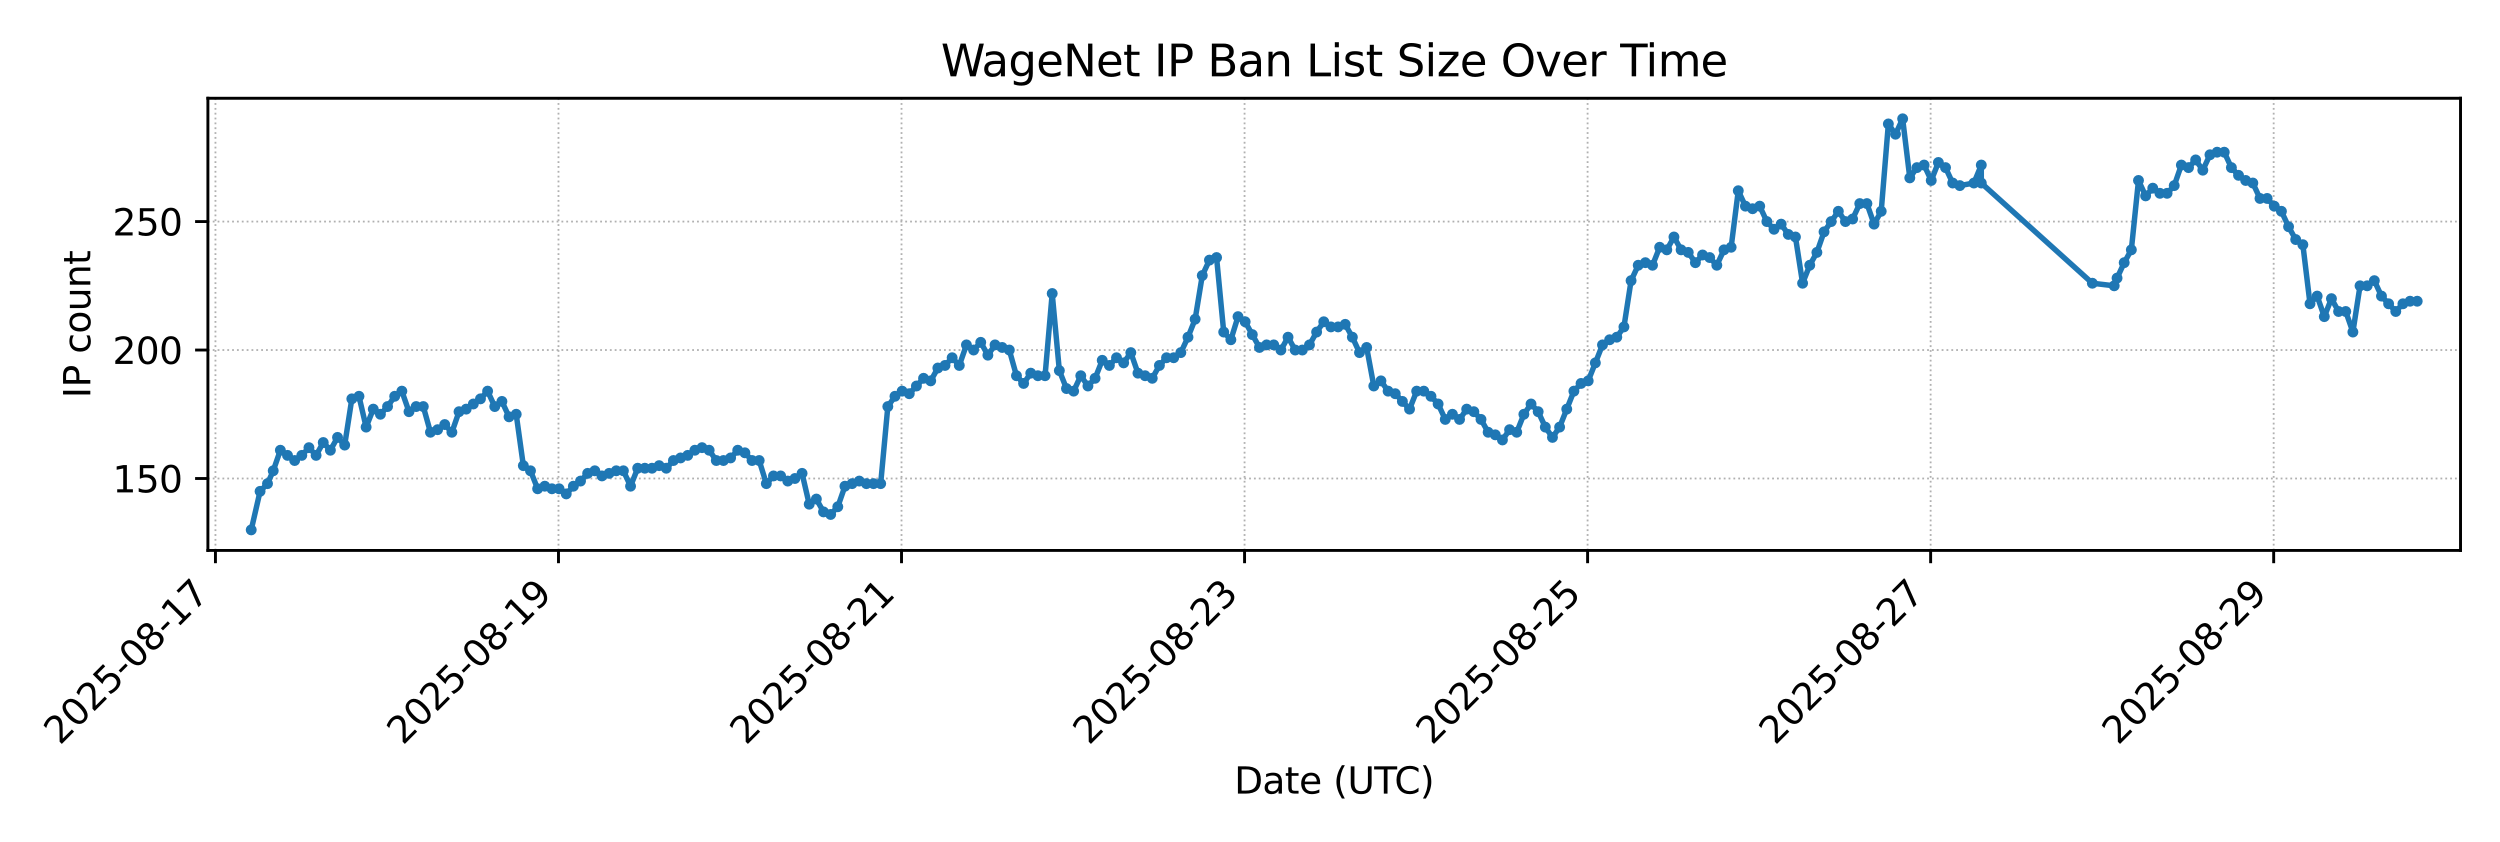 <?xml version="1.0" encoding="utf-8" standalone="no"?>
<!DOCTYPE svg PUBLIC "-//W3C//DTD SVG 1.1//EN"
  "http://www.w3.org/Graphics/SVG/1.1/DTD/svg11.dtd">
<svg xmlns:xlink="http://www.w3.org/1999/xlink" width="684pt" height="230.4pt" viewBox="0 0 684 230.4" xmlns="http://www.w3.org/2000/svg" version="1.1">
 <defs>
  <style type="text/css">*{stroke-linejoin: round; stroke-linecap: butt}</style>
 </defs>
 <g id="figure_1">
  <g id="patch_1">
   <path d="M 0 230.4 
L 684 230.4 
L 684 0 
L 0 0 
z
" style="fill: #ffffff"/>
  </g>
  <g id="axes_1">
   <g id="patch_2">
    <path d="M 56.881 150.599 
L 673.2 150.599 
L 673.2 26.88 
L 56.881 26.88 
z
" style="fill: #ffffff"/>
   </g>
   <g id="matplotlib.axis_1">
    <g id="xtick_1">
     <g id="line2d_1">
      <path d="M 58.946 150.599 
L 58.946 26.88 
" clip-path="url(#pc0bc78bd58)" style="fill: none; stroke-dasharray: 0.5,0.825; stroke-dashoffset: 0; stroke: #b0b0b0; stroke-width: 0.5"/>
     </g>
     <g id="line2d_2">
      <defs>
       <path id="m6f56512fc1" d="M 0 0 
L 0 3.5 
" style="stroke: #000000; stroke-width: 0.8"/>
      </defs>
      <g>
       <use xlink:href="#m6f56512fc1" x="58.946" y="150.599" style="stroke: #000000; stroke-width: 0.8"/>
      </g>
     </g>
     <g id="text_1">
      <!-- 2025-08-17 -->
      <g transform="translate(16.381 204.066)rotate(-45)scale(0.1 -0.1)">
       <defs>
        <path id="DejaVuSans-32" d="M 1228 531 
L 3431 531 
L 3431 0 
L 469 0 
L 469 531 
Q 828 903 1448 1529 
Q 2069 2156 2228 2338 
Q 2531 2678 2651 2914 
Q 2772 3150 2772 3378 
Q 2772 3750 2511 3984 
Q 2250 4219 1831 4219 
Q 1534 4219 1204 4116 
Q 875 4013 500 3803 
L 500 4441 
Q 881 4594 1212 4672 
Q 1544 4750 1819 4750 
Q 2544 4750 2975 4387 
Q 3406 4025 3406 3419 
Q 3406 3131 3298 2873 
Q 3191 2616 2906 2266 
Q 2828 2175 2409 1742 
Q 1991 1309 1228 531 
z
" transform="scale(0.016)"/>
        <path id="DejaVuSans-30" d="M 2034 4250 
Q 1547 4250 1301 3770 
Q 1056 3291 1056 2328 
Q 1056 1369 1301 889 
Q 1547 409 2034 409 
Q 2525 409 2770 889 
Q 3016 1369 3016 2328 
Q 3016 3291 2770 3770 
Q 2525 4250 2034 4250 
z
M 2034 4750 
Q 2819 4750 3233 4129 
Q 3647 3509 3647 2328 
Q 3647 1150 3233 529 
Q 2819 -91 2034 -91 
Q 1250 -91 836 529 
Q 422 1150 422 2328 
Q 422 3509 836 4129 
Q 1250 4750 2034 4750 
z
" transform="scale(0.016)"/>
        <path id="DejaVuSans-35" d="M 691 4666 
L 3169 4666 
L 3169 4134 
L 1269 4134 
L 1269 2991 
Q 1406 3038 1543 3061 
Q 1681 3084 1819 3084 
Q 2600 3084 3056 2656 
Q 3513 2228 3513 1497 
Q 3513 744 3044 326 
Q 2575 -91 1722 -91 
Q 1428 -91 1123 -41 
Q 819 9 494 109 
L 494 744 
Q 775 591 1075 516 
Q 1375 441 1709 441 
Q 2250 441 2565 725 
Q 2881 1009 2881 1497 
Q 2881 1984 2565 2268 
Q 2250 2553 1709 2553 
Q 1456 2553 1204 2497 
Q 953 2441 691 2322 
L 691 4666 
z
" transform="scale(0.016)"/>
        <path id="DejaVuSans-2d" d="M 313 2009 
L 1997 2009 
L 1997 1497 
L 313 1497 
L 313 2009 
z
" transform="scale(0.016)"/>
        <path id="DejaVuSans-38" d="M 2034 2216 
Q 1584 2216 1326 1975 
Q 1069 1734 1069 1313 
Q 1069 891 1326 650 
Q 1584 409 2034 409 
Q 2484 409 2743 651 
Q 3003 894 3003 1313 
Q 3003 1734 2745 1975 
Q 2488 2216 2034 2216 
z
M 1403 2484 
Q 997 2584 770 2862 
Q 544 3141 544 3541 
Q 544 4100 942 4425 
Q 1341 4750 2034 4750 
Q 2731 4750 3128 4425 
Q 3525 4100 3525 3541 
Q 3525 3141 3298 2862 
Q 3072 2584 2669 2484 
Q 3125 2378 3379 2068 
Q 3634 1759 3634 1313 
Q 3634 634 3220 271 
Q 2806 -91 2034 -91 
Q 1263 -91 848 271 
Q 434 634 434 1313 
Q 434 1759 690 2068 
Q 947 2378 1403 2484 
z
M 1172 3481 
Q 1172 3119 1398 2916 
Q 1625 2713 2034 2713 
Q 2441 2713 2670 2916 
Q 2900 3119 2900 3481 
Q 2900 3844 2670 4047 
Q 2441 4250 2034 4250 
Q 1625 4250 1398 4047 
Q 1172 3844 1172 3481 
z
" transform="scale(0.016)"/>
        <path id="DejaVuSans-31" d="M 794 531 
L 1825 531 
L 1825 4091 
L 703 3866 
L 703 4441 
L 1819 4666 
L 2450 4666 
L 2450 531 
L 3481 531 
L 3481 0 
L 794 0 
L 794 531 
z
" transform="scale(0.016)"/>
        <path id="DejaVuSans-37" d="M 525 4666 
L 3525 4666 
L 3525 4397 
L 1831 0 
L 1172 0 
L 2766 4134 
L 525 4134 
L 525 4666 
z
" transform="scale(0.016)"/>
       </defs>
       <use xlink:href="#DejaVuSans-32"/>
       <use xlink:href="#DejaVuSans-30" x="63.623"/>
       <use xlink:href="#DejaVuSans-32" x="127.246"/>
       <use xlink:href="#DejaVuSans-35" x="190.869"/>
       <use xlink:href="#DejaVuSans-2d" x="254.492"/>
       <use xlink:href="#DejaVuSans-30" x="290.576"/>
       <use xlink:href="#DejaVuSans-38" x="354.199"/>
       <use xlink:href="#DejaVuSans-2d" x="417.822"/>
       <use xlink:href="#DejaVuSans-31" x="453.906"/>
       <use xlink:href="#DejaVuSans-37" x="517.529"/>
      </g>
     </g>
    </g>
    <g id="xtick_2">
     <g id="line2d_3">
      <path d="M 152.801 150.599 
L 152.801 26.88 
" clip-path="url(#pc0bc78bd58)" style="fill: none; stroke-dasharray: 0.5,0.825; stroke-dashoffset: 0; stroke: #b0b0b0; stroke-width: 0.5"/>
     </g>
     <g id="line2d_4">
      <g>
       <use xlink:href="#m6f56512fc1" x="152.801" y="150.599" style="stroke: #000000; stroke-width: 0.8"/>
      </g>
     </g>
     <g id="text_2">
      <!-- 2025-08-19 -->
      <g transform="translate(110.237 204.066)rotate(-45)scale(0.1 -0.1)">
       <defs>
        <path id="DejaVuSans-39" d="M 703 97 
L 703 672 
Q 941 559 1184 500 
Q 1428 441 1663 441 
Q 2288 441 2617 861 
Q 2947 1281 2994 2138 
Q 2813 1869 2534 1725 
Q 2256 1581 1919 1581 
Q 1219 1581 811 2004 
Q 403 2428 403 3163 
Q 403 3881 828 4315 
Q 1253 4750 1959 4750 
Q 2769 4750 3195 4129 
Q 3622 3509 3622 2328 
Q 3622 1225 3098 567 
Q 2575 -91 1691 -91 
Q 1453 -91 1209 -44 
Q 966 3 703 97 
z
M 1959 2075 
Q 2384 2075 2632 2365 
Q 2881 2656 2881 3163 
Q 2881 3666 2632 3958 
Q 2384 4250 1959 4250 
Q 1534 4250 1286 3958 
Q 1038 3666 1038 3163 
Q 1038 2656 1286 2365 
Q 1534 2075 1959 2075 
z
" transform="scale(0.016)"/>
       </defs>
       <use xlink:href="#DejaVuSans-32"/>
       <use xlink:href="#DejaVuSans-30" x="63.623"/>
       <use xlink:href="#DejaVuSans-32" x="127.246"/>
       <use xlink:href="#DejaVuSans-35" x="190.869"/>
       <use xlink:href="#DejaVuSans-2d" x="254.492"/>
       <use xlink:href="#DejaVuSans-30" x="290.576"/>
       <use xlink:href="#DejaVuSans-38" x="354.199"/>
       <use xlink:href="#DejaVuSans-2d" x="417.822"/>
       <use xlink:href="#DejaVuSans-31" x="453.906"/>
       <use xlink:href="#DejaVuSans-39" x="517.529"/>
      </g>
     </g>
    </g>
    <g id="xtick_3">
     <g id="line2d_5">
      <path d="M 246.656 150.599 
L 246.656 26.88 
" clip-path="url(#pc0bc78bd58)" style="fill: none; stroke-dasharray: 0.5,0.825; stroke-dashoffset: 0; stroke: #b0b0b0; stroke-width: 0.5"/>
     </g>
     <g id="line2d_6">
      <g>
       <use xlink:href="#m6f56512fc1" x="246.656" y="150.599" style="stroke: #000000; stroke-width: 0.8"/>
      </g>
     </g>
     <g id="text_3">
      <!-- 2025-08-21 -->
      <g transform="translate(204.092 204.066)rotate(-45)scale(0.1 -0.1)">
       <use xlink:href="#DejaVuSans-32"/>
       <use xlink:href="#DejaVuSans-30" x="63.623"/>
       <use xlink:href="#DejaVuSans-32" x="127.246"/>
       <use xlink:href="#DejaVuSans-35" x="190.869"/>
       <use xlink:href="#DejaVuSans-2d" x="254.492"/>
       <use xlink:href="#DejaVuSans-30" x="290.576"/>
       <use xlink:href="#DejaVuSans-38" x="354.199"/>
       <use xlink:href="#DejaVuSans-2d" x="417.822"/>
       <use xlink:href="#DejaVuSans-32" x="453.906"/>
       <use xlink:href="#DejaVuSans-31" x="517.529"/>
      </g>
     </g>
    </g>
    <g id="xtick_4">
     <g id="line2d_7">
      <path d="M 340.512 150.599 
L 340.512 26.88 
" clip-path="url(#pc0bc78bd58)" style="fill: none; stroke-dasharray: 0.5,0.825; stroke-dashoffset: 0; stroke: #b0b0b0; stroke-width: 0.5"/>
     </g>
     <g id="line2d_8">
      <g>
       <use xlink:href="#m6f56512fc1" x="340.512" y="150.599" style="stroke: #000000; stroke-width: 0.8"/>
      </g>
     </g>
     <g id="text_4">
      <!-- 2025-08-23 -->
      <g transform="translate(297.947 204.066)rotate(-45)scale(0.1 -0.1)">
       <defs>
        <path id="DejaVuSans-33" d="M 2597 2516 
Q 3050 2419 3304 2112 
Q 3559 1806 3559 1356 
Q 3559 666 3084 287 
Q 2609 -91 1734 -91 
Q 1441 -91 1130 -33 
Q 819 25 488 141 
L 488 750 
Q 750 597 1062 519 
Q 1375 441 1716 441 
Q 2309 441 2620 675 
Q 2931 909 2931 1356 
Q 2931 1769 2642 2001 
Q 2353 2234 1838 2234 
L 1294 2234 
L 1294 2753 
L 1863 2753 
Q 2328 2753 2575 2939 
Q 2822 3125 2822 3475 
Q 2822 3834 2567 4026 
Q 2313 4219 1838 4219 
Q 1578 4219 1281 4162 
Q 984 4106 628 3988 
L 628 4550 
Q 988 4650 1302 4700 
Q 1616 4750 1894 4750 
Q 2613 4750 3031 4423 
Q 3450 4097 3450 3541 
Q 3450 3153 3228 2886 
Q 3006 2619 2597 2516 
z
" transform="scale(0.016)"/>
       </defs>
       <use xlink:href="#DejaVuSans-32"/>
       <use xlink:href="#DejaVuSans-30" x="63.623"/>
       <use xlink:href="#DejaVuSans-32" x="127.246"/>
       <use xlink:href="#DejaVuSans-35" x="190.869"/>
       <use xlink:href="#DejaVuSans-2d" x="254.492"/>
       <use xlink:href="#DejaVuSans-30" x="290.576"/>
       <use xlink:href="#DejaVuSans-38" x="354.199"/>
       <use xlink:href="#DejaVuSans-2d" x="417.822"/>
       <use xlink:href="#DejaVuSans-32" x="453.906"/>
       <use xlink:href="#DejaVuSans-33" x="517.529"/>
      </g>
     </g>
    </g>
    <g id="xtick_5">
     <g id="line2d_9">
      <path d="M 434.367 150.599 
L 434.367 26.88 
" clip-path="url(#pc0bc78bd58)" style="fill: none; stroke-dasharray: 0.5,0.825; stroke-dashoffset: 0; stroke: #b0b0b0; stroke-width: 0.5"/>
     </g>
     <g id="line2d_10">
      <g>
       <use xlink:href="#m6f56512fc1" x="434.367" y="150.599" style="stroke: #000000; stroke-width: 0.8"/>
      </g>
     </g>
     <g id="text_5">
      <!-- 2025-08-25 -->
      <g transform="translate(391.803 204.066)rotate(-45)scale(0.1 -0.1)">
       <use xlink:href="#DejaVuSans-32"/>
       <use xlink:href="#DejaVuSans-30" x="63.623"/>
       <use xlink:href="#DejaVuSans-32" x="127.246"/>
       <use xlink:href="#DejaVuSans-35" x="190.869"/>
       <use xlink:href="#DejaVuSans-2d" x="254.492"/>
       <use xlink:href="#DejaVuSans-30" x="290.576"/>
       <use xlink:href="#DejaVuSans-38" x="354.199"/>
       <use xlink:href="#DejaVuSans-2d" x="417.822"/>
       <use xlink:href="#DejaVuSans-32" x="453.906"/>
       <use xlink:href="#DejaVuSans-35" x="517.529"/>
      </g>
     </g>
    </g>
    <g id="xtick_6">
     <g id="line2d_11">
      <path d="M 528.222 150.599 
L 528.222 26.88 
" clip-path="url(#pc0bc78bd58)" style="fill: none; stroke-dasharray: 0.5,0.825; stroke-dashoffset: 0; stroke: #b0b0b0; stroke-width: 0.5"/>
     </g>
     <g id="line2d_12">
      <g>
       <use xlink:href="#m6f56512fc1" x="528.222" y="150.599" style="stroke: #000000; stroke-width: 0.8"/>
      </g>
     </g>
     <g id="text_6">
      <!-- 2025-08-27 -->
      <g transform="translate(485.658 204.066)rotate(-45)scale(0.1 -0.1)">
       <use xlink:href="#DejaVuSans-32"/>
       <use xlink:href="#DejaVuSans-30" x="63.623"/>
       <use xlink:href="#DejaVuSans-32" x="127.246"/>
       <use xlink:href="#DejaVuSans-35" x="190.869"/>
       <use xlink:href="#DejaVuSans-2d" x="254.492"/>
       <use xlink:href="#DejaVuSans-30" x="290.576"/>
       <use xlink:href="#DejaVuSans-38" x="354.199"/>
       <use xlink:href="#DejaVuSans-2d" x="417.822"/>
       <use xlink:href="#DejaVuSans-32" x="453.906"/>
       <use xlink:href="#DejaVuSans-37" x="517.529"/>
      </g>
     </g>
    </g>
    <g id="xtick_7">
     <g id="line2d_13">
      <path d="M 622.078 150.599 
L 622.078 26.88 
" clip-path="url(#pc0bc78bd58)" style="fill: none; stroke-dasharray: 0.5,0.825; stroke-dashoffset: 0; stroke: #b0b0b0; stroke-width: 0.5"/>
     </g>
     <g id="line2d_14">
      <g>
       <use xlink:href="#m6f56512fc1" x="622.078" y="150.599" style="stroke: #000000; stroke-width: 0.8"/>
      </g>
     </g>
     <g id="text_7">
      <!-- 2025-08-29 -->
      <g transform="translate(579.513 204.066)rotate(-45)scale(0.1 -0.1)">
       <use xlink:href="#DejaVuSans-32"/>
       <use xlink:href="#DejaVuSans-30" x="63.623"/>
       <use xlink:href="#DejaVuSans-32" x="127.246"/>
       <use xlink:href="#DejaVuSans-35" x="190.869"/>
       <use xlink:href="#DejaVuSans-2d" x="254.492"/>
       <use xlink:href="#DejaVuSans-30" x="290.576"/>
       <use xlink:href="#DejaVuSans-38" x="354.199"/>
       <use xlink:href="#DejaVuSans-2d" x="417.822"/>
       <use xlink:href="#DejaVuSans-32" x="453.906"/>
       <use xlink:href="#DejaVuSans-39" x="517.529"/>
      </g>
     </g>
    </g>
    <g id="text_8">
     <!-- Date (UTC) -->
     <g transform="translate(337.688 217.135)scale(0.1 -0.1)">
      <defs>
       <path id="DejaVuSans-44" d="M 1259 4147 
L 1259 519 
L 2022 519 
Q 2988 519 3436 956 
Q 3884 1394 3884 2338 
Q 3884 3275 3436 3711 
Q 2988 4147 2022 4147 
L 1259 4147 
z
M 628 4666 
L 1925 4666 
Q 3281 4666 3915 4102 
Q 4550 3538 4550 2338 
Q 4550 1131 3912 565 
Q 3275 0 1925 0 
L 628 0 
L 628 4666 
z
" transform="scale(0.016)"/>
       <path id="DejaVuSans-61" d="M 2194 1759 
Q 1497 1759 1228 1600 
Q 959 1441 959 1056 
Q 959 750 1161 570 
Q 1363 391 1709 391 
Q 2188 391 2477 730 
Q 2766 1069 2766 1631 
L 2766 1759 
L 2194 1759 
z
M 3341 1997 
L 3341 0 
L 2766 0 
L 2766 531 
Q 2569 213 2275 61 
Q 1981 -91 1556 -91 
Q 1019 -91 701 211 
Q 384 513 384 1019 
Q 384 1609 779 1909 
Q 1175 2209 1959 2209 
L 2766 2209 
L 2766 2266 
Q 2766 2663 2505 2880 
Q 2244 3097 1772 3097 
Q 1472 3097 1187 3025 
Q 903 2953 641 2809 
L 641 3341 
Q 956 3463 1253 3523 
Q 1550 3584 1831 3584 
Q 2591 3584 2966 3190 
Q 3341 2797 3341 1997 
z
" transform="scale(0.016)"/>
       <path id="DejaVuSans-74" d="M 1172 4494 
L 1172 3500 
L 2356 3500 
L 2356 3053 
L 1172 3053 
L 1172 1153 
Q 1172 725 1289 603 
Q 1406 481 1766 481 
L 2356 481 
L 2356 0 
L 1766 0 
Q 1100 0 847 248 
Q 594 497 594 1153 
L 594 3053 
L 172 3053 
L 172 3500 
L 594 3500 
L 594 4494 
L 1172 4494 
z
" transform="scale(0.016)"/>
       <path id="DejaVuSans-65" d="M 3597 1894 
L 3597 1613 
L 953 1613 
Q 991 1019 1311 708 
Q 1631 397 2203 397 
Q 2534 397 2845 478 
Q 3156 559 3463 722 
L 3463 178 
Q 3153 47 2828 -22 
Q 2503 -91 2169 -91 
Q 1331 -91 842 396 
Q 353 884 353 1716 
Q 353 2575 817 3079 
Q 1281 3584 2069 3584 
Q 2775 3584 3186 3129 
Q 3597 2675 3597 1894 
z
M 3022 2063 
Q 3016 2534 2758 2815 
Q 2500 3097 2075 3097 
Q 1594 3097 1305 2825 
Q 1016 2553 972 2059 
L 3022 2063 
z
" transform="scale(0.016)"/>
       <path id="DejaVuSans-20" transform="scale(0.016)"/>
       <path id="DejaVuSans-28" d="M 1984 4856 
Q 1566 4138 1362 3434 
Q 1159 2731 1159 2009 
Q 1159 1288 1364 580 
Q 1569 -128 1984 -844 
L 1484 -844 
Q 1016 -109 783 600 
Q 550 1309 550 2009 
Q 550 2706 781 3412 
Q 1013 4119 1484 4856 
L 1984 4856 
z
" transform="scale(0.016)"/>
       <path id="DejaVuSans-55" d="M 556 4666 
L 1191 4666 
L 1191 1831 
Q 1191 1081 1462 751 
Q 1734 422 2344 422 
Q 2950 422 3222 751 
Q 3494 1081 3494 1831 
L 3494 4666 
L 4128 4666 
L 4128 1753 
Q 4128 841 3676 375 
Q 3225 -91 2344 -91 
Q 1459 -91 1007 375 
Q 556 841 556 1753 
L 556 4666 
z
" transform="scale(0.016)"/>
       <path id="DejaVuSans-54" d="M -19 4666 
L 3928 4666 
L 3928 4134 
L 2272 4134 
L 2272 0 
L 1638 0 
L 1638 4134 
L -19 4134 
L -19 4666 
z
" transform="scale(0.016)"/>
       <path id="DejaVuSans-43" d="M 4122 4306 
L 4122 3641 
Q 3803 3938 3442 4084 
Q 3081 4231 2675 4231 
Q 1875 4231 1450 3742 
Q 1025 3253 1025 2328 
Q 1025 1406 1450 917 
Q 1875 428 2675 428 
Q 3081 428 3442 575 
Q 3803 722 4122 1019 
L 4122 359 
Q 3791 134 3420 21 
Q 3050 -91 2638 -91 
Q 1578 -91 968 557 
Q 359 1206 359 2328 
Q 359 3453 968 4101 
Q 1578 4750 2638 4750 
Q 3056 4750 3426 4639 
Q 3797 4528 4122 4306 
z
" transform="scale(0.016)"/>
       <path id="DejaVuSans-29" d="M 513 4856 
L 1013 4856 
Q 1481 4119 1714 3412 
Q 1947 2706 1947 2009 
Q 1947 1309 1714 600 
Q 1481 -109 1013 -844 
L 513 -844 
Q 928 -128 1133 580 
Q 1338 1288 1338 2009 
Q 1338 2731 1133 3434 
Q 928 4138 513 4856 
z
" transform="scale(0.016)"/>
      </defs>
      <use xlink:href="#DejaVuSans-44"/>
      <use xlink:href="#DejaVuSans-61" x="77.002"/>
      <use xlink:href="#DejaVuSans-74" x="138.281"/>
      <use xlink:href="#DejaVuSans-65" x="177.49"/>
      <use xlink:href="#DejaVuSans-20" x="239.014"/>
      <use xlink:href="#DejaVuSans-28" x="270.801"/>
      <use xlink:href="#DejaVuSans-55" x="309.814"/>
      <use xlink:href="#DejaVuSans-54" x="383.008"/>
      <use xlink:href="#DejaVuSans-43" x="438.217"/>
      <use xlink:href="#DejaVuSans-29" x="508.041"/>
     </g>
    </g>
   </g>
   <g id="matplotlib.axis_2">
    <g id="ytick_1">
     <g id="line2d_15">
      <path d="M 56.881 130.917 
L 673.2 130.917 
" clip-path="url(#pc0bc78bd58)" style="fill: none; stroke-dasharray: 0.5,0.825; stroke-dashoffset: 0; stroke: #b0b0b0; stroke-width: 0.5"/>
     </g>
     <g id="line2d_16">
      <defs>
       <path id="m8909409457" d="M 0 0 
L -3.5 0 
" style="stroke: #000000; stroke-width: 0.8"/>
      </defs>
      <g>
       <use xlink:href="#m8909409457" x="56.881" y="130.917" style="stroke: #000000; stroke-width: 0.8"/>
      </g>
     </g>
     <g id="text_9">
      <!-- 150 -->
      <g transform="translate(30.794 134.716)scale(0.1 -0.1)">
       <use xlink:href="#DejaVuSans-31"/>
       <use xlink:href="#DejaVuSans-35" x="63.623"/>
       <use xlink:href="#DejaVuSans-30" x="127.246"/>
      </g>
     </g>
    </g>
    <g id="ytick_2">
     <g id="line2d_17">
      <path d="M 56.881 95.769 
L 673.2 95.769 
" clip-path="url(#pc0bc78bd58)" style="fill: none; stroke-dasharray: 0.5,0.825; stroke-dashoffset: 0; stroke: #b0b0b0; stroke-width: 0.5"/>
     </g>
     <g id="line2d_18">
      <g>
       <use xlink:href="#m8909409457" x="56.881" y="95.769" style="stroke: #000000; stroke-width: 0.8"/>
      </g>
     </g>
     <g id="text_10">
      <!-- 200 -->
      <g transform="translate(30.794 99.568)scale(0.1 -0.1)">
       <use xlink:href="#DejaVuSans-32"/>
       <use xlink:href="#DejaVuSans-30" x="63.623"/>
       <use xlink:href="#DejaVuSans-30" x="127.246"/>
      </g>
     </g>
    </g>
    <g id="ytick_3">
     <g id="line2d_19">
      <path d="M 56.881 60.622 
L 673.2 60.622 
" clip-path="url(#pc0bc78bd58)" style="fill: none; stroke-dasharray: 0.5,0.825; stroke-dashoffset: 0; stroke: #b0b0b0; stroke-width: 0.5"/>
     </g>
     <g id="line2d_20">
      <g>
       <use xlink:href="#m8909409457" x="56.881" y="60.622" style="stroke: #000000; stroke-width: 0.8"/>
      </g>
     </g>
     <g id="text_11">
      <!-- 250 -->
      <g transform="translate(30.794 64.421)scale(0.1 -0.1)">
       <use xlink:href="#DejaVuSans-32"/>
       <use xlink:href="#DejaVuSans-35" x="63.623"/>
       <use xlink:href="#DejaVuSans-30" x="127.246"/>
      </g>
     </g>
    </g>
    <g id="text_12">
     <!-- IP count -->
     <g transform="translate(24.714 108.925)rotate(-90)scale(0.1 -0.1)">
      <defs>
       <path id="DejaVuSans-49" d="M 628 4666 
L 1259 4666 
L 1259 0 
L 628 0 
L 628 4666 
z
" transform="scale(0.016)"/>
       <path id="DejaVuSans-50" d="M 1259 4147 
L 1259 2394 
L 2053 2394 
Q 2494 2394 2734 2622 
Q 2975 2850 2975 3272 
Q 2975 3691 2734 3919 
Q 2494 4147 2053 4147 
L 1259 4147 
z
M 628 4666 
L 2053 4666 
Q 2838 4666 3239 4311 
Q 3641 3956 3641 3272 
Q 3641 2581 3239 2228 
Q 2838 1875 2053 1875 
L 1259 1875 
L 1259 0 
L 628 0 
L 628 4666 
z
" transform="scale(0.016)"/>
       <path id="DejaVuSans-63" d="M 3122 3366 
L 3122 2828 
Q 2878 2963 2633 3030 
Q 2388 3097 2138 3097 
Q 1578 3097 1268 2742 
Q 959 2388 959 1747 
Q 959 1106 1268 751 
Q 1578 397 2138 397 
Q 2388 397 2633 464 
Q 2878 531 3122 666 
L 3122 134 
Q 2881 22 2623 -34 
Q 2366 -91 2075 -91 
Q 1284 -91 818 406 
Q 353 903 353 1747 
Q 353 2603 823 3093 
Q 1294 3584 2113 3584 
Q 2378 3584 2631 3529 
Q 2884 3475 3122 3366 
z
" transform="scale(0.016)"/>
       <path id="DejaVuSans-6f" d="M 1959 3097 
Q 1497 3097 1228 2736 
Q 959 2375 959 1747 
Q 959 1119 1226 758 
Q 1494 397 1959 397 
Q 2419 397 2687 759 
Q 2956 1122 2956 1747 
Q 2956 2369 2687 2733 
Q 2419 3097 1959 3097 
z
M 1959 3584 
Q 2709 3584 3137 3096 
Q 3566 2609 3566 1747 
Q 3566 888 3137 398 
Q 2709 -91 1959 -91 
Q 1206 -91 779 398 
Q 353 888 353 1747 
Q 353 2609 779 3096 
Q 1206 3584 1959 3584 
z
" transform="scale(0.016)"/>
       <path id="DejaVuSans-75" d="M 544 1381 
L 544 3500 
L 1119 3500 
L 1119 1403 
Q 1119 906 1312 657 
Q 1506 409 1894 409 
Q 2359 409 2629 706 
Q 2900 1003 2900 1516 
L 2900 3500 
L 3475 3500 
L 3475 0 
L 2900 0 
L 2900 538 
Q 2691 219 2414 64 
Q 2138 -91 1772 -91 
Q 1169 -91 856 284 
Q 544 659 544 1381 
z
M 1991 3584 
L 1991 3584 
z
" transform="scale(0.016)"/>
       <path id="DejaVuSans-6e" d="M 3513 2113 
L 3513 0 
L 2938 0 
L 2938 2094 
Q 2938 2591 2744 2837 
Q 2550 3084 2163 3084 
Q 1697 3084 1428 2787 
Q 1159 2491 1159 1978 
L 1159 0 
L 581 0 
L 581 3500 
L 1159 3500 
L 1159 2956 
Q 1366 3272 1645 3428 
Q 1925 3584 2291 3584 
Q 2894 3584 3203 3211 
Q 3513 2838 3513 2113 
z
" transform="scale(0.016)"/>
      </defs>
      <use xlink:href="#DejaVuSans-49"/>
      <use xlink:href="#DejaVuSans-50" x="29.492"/>
      <use xlink:href="#DejaVuSans-20" x="89.795"/>
      <use xlink:href="#DejaVuSans-63" x="121.582"/>
      <use xlink:href="#DejaVuSans-6f" x="176.562"/>
      <use xlink:href="#DejaVuSans-75" x="237.744"/>
      <use xlink:href="#DejaVuSans-6e" x="301.123"/>
      <use xlink:href="#DejaVuSans-74" x="364.502"/>
     </g>
    </g>
   </g>
   <g id="line2d_21">
    <path d="M 68.734 144.976 
L 71.156 134.432 
L 73.188 132.323 
L 74.752 128.808 
L 76.707 123.184 
L 80.618 125.996 
L 82.573 124.59 
L 84.528 122.481 
L 86.484 124.59 
L 88.439 121.075 
L 90.394 123.184 
L 92.35 119.67 
L 94.305 121.778 
L 96.26 109.125 
L 98.216 108.422 
L 100.171 116.858 
L 102.126 111.937 
L 104.082 113.343 
L 106.037 111.234 
L 107.992 108.422 
L 109.948 107.016 
L 111.903 112.64 
L 113.858 111.234 
L 115.814 111.234 
L 117.769 118.264 
L 119.724 117.561 
L 121.679 116.155 
L 123.635 118.264 
L 125.59 112.64 
L 127.545 111.937 
L 131.456 109.125 
L 133.411 107.016 
L 135.367 111.234 
L 137.323 109.828 
L 139.277 114.046 
L 141.233 113.343 
L 143.188 127.402 
L 145.143 128.808 
L 147.099 133.729 
L 149.054 133.026 
L 151.009 133.729 
L 152.965 133.729 
L 154.92 135.134 
L 156.875 133.026 
L 158.831 131.62 
L 160.786 129.511 
L 162.741 128.808 
L 164.697 130.214 
L 168.607 128.808 
L 170.562 128.808 
L 172.518 133.026 
L 174.473 128.105 
L 178.384 128.105 
L 180.339 127.402 
L 182.294 128.105 
L 184.25 125.996 
L 188.16 124.59 
L 190.116 123.184 
L 192.071 122.481 
L 194.026 123.184 
L 195.982 125.996 
L 197.937 125.996 
L 199.892 125.293 
L 201.848 123.184 
L 203.803 123.887 
L 205.758 125.996 
L 207.714 125.996 
L 209.669 132.323 
L 211.624 130.214 
L 213.58 130.214 
L 215.535 131.62 
L 217.49 130.917 
L 219.445 129.511 
L 221.401 137.946 
L 223.356 136.54 
L 225.312 140.055 
L 227.267 140.758 
L 229.222 138.649 
L 231.177 133.026 
L 235.088 131.62 
L 237.043 132.323 
L 240.954 132.323 
L 242.909 111.234 
L 244.865 108.422 
L 246.82 107.016 
L 248.775 107.719 
L 252.686 103.502 
L 254.641 104.205 
L 256.597 100.69 
L 258.552 99.987 
L 260.507 97.878 
L 262.462 99.987 
L 264.418 94.363 
L 266.373 95.769 
L 268.328 93.66 
L 270.284 97.175 
L 272.239 94.363 
L 276.15 95.769 
L 278.105 102.799 
L 280.06 104.908 
L 282.016 102.096 
L 283.971 102.799 
L 285.926 102.799 
L 287.882 80.304 
L 289.837 101.393 
L 291.792 106.313 
L 293.748 107.016 
L 295.703 102.799 
L 297.658 105.611 
L 299.614 103.502 
L 301.569 98.581 
L 303.524 99.987 
L 305.48 97.878 
L 307.435 99.284 
L 309.39 96.472 
L 311.345 102.096 
L 315.256 103.502 
L 317.211 99.987 
L 319.167 97.878 
L 321.122 97.878 
L 323.077 96.472 
L 325.033 92.254 
L 326.988 87.334 
L 328.943 75.384 
L 330.899 71.166 
L 332.854 70.463 
L 334.809 90.849 
L 336.765 92.957 
L 338.72 86.631 
L 340.675 88.037 
L 344.586 95.066 
L 346.541 94.363 
L 348.497 94.363 
L 350.452 95.769 
L 352.407 92.254 
L 354.363 95.769 
L 356.318 95.769 
L 358.273 94.363 
L 360.228 90.849 
L 362.184 88.037 
L 364.139 89.443 
L 366.094 89.443 
L 368.05 88.74 
L 370.005 92.254 
L 371.96 96.472 
L 373.916 95.066 
L 375.871 105.611 
L 377.826 104.205 
L 379.782 107.016 
L 381.737 107.719 
L 385.648 111.937 
L 387.603 107.016 
L 389.558 107.016 
L 391.514 108.422 
L 393.469 110.531 
L 395.424 114.749 
L 397.38 113.343 
L 399.335 114.749 
L 401.29 111.937 
L 403.246 112.64 
L 405.201 114.749 
L 407.156 118.264 
L 409.111 118.967 
L 411.067 120.372 
L 413.022 117.561 
L 414.977 118.264 
L 416.933 113.343 
L 418.888 110.531 
L 420.843 112.64 
L 422.799 116.858 
L 424.754 119.67 
L 426.709 116.858 
L 430.62 107.016 
L 432.575 104.908 
L 434.531 104.205 
L 438.441 94.363 
L 440.397 92.957 
L 442.352 92.254 
L 444.307 89.443 
L 446.263 76.79 
L 448.218 72.572 
L 450.173 71.869 
L 452.129 72.572 
L 454.084 67.651 
L 456.039 68.354 
L 457.994 64.839 
L 459.95 68.354 
L 461.905 69.057 
L 463.86 71.869 
L 465.816 69.76 
L 467.771 70.463 
L 469.726 72.572 
L 471.682 68.354 
L 473.637 67.651 
L 475.592 52.186 
L 477.548 56.404 
L 479.503 57.107 
L 481.458 56.404 
L 483.414 60.622 
L 485.369 62.73 
L 487.324 61.325 
L 489.28 64.136 
L 491.235 64.839 
L 493.19 77.492 
L 495.146 72.572 
L 497.101 69.057 
L 499.056 63.433 
L 502.967 57.81 
L 504.922 60.622 
L 506.877 59.919 
L 508.833 55.701 
L 510.788 55.701 
L 512.743 61.325 
L 514.699 57.81 
L 516.654 33.91 
L 518.609 36.721 
L 520.565 32.504 
L 522.52 48.671 
L 524.475 45.86 
L 526.431 45.157 
L 528.386 49.374 
L 530.341 44.454 
L 532.297 45.86 
L 534.252 50.077 
L 536.207 50.78 
L 540.059 50.077 
L 542.08 45.157 
L 542.08 50.077 
L 572.466 77.492 
L 578.444 78.195 
L 579.225 76.087 
L 581.18 71.869 
L 583.135 68.354 
L 585.09 49.374 
L 587.046 53.592 
L 589.001 51.483 
L 590.956 52.889 
L 592.912 52.889 
L 594.867 50.78 
L 596.822 45.157 
L 598.777 45.86 
L 600.733 43.751 
L 602.688 46.563 
L 604.644 42.345 
L 606.599 41.642 
L 608.554 41.642 
L 610.509 45.86 
L 612.465 47.969 
L 614.42 49.374 
L 616.375 50.077 
L 618.331 54.295 
L 620.286 54.295 
L 622.242 56.404 
L 624.197 57.81 
L 626.152 62.028 
L 628.107 65.542 
L 630.063 66.948 
L 632.018 83.116 
L 633.973 81.007 
L 635.929 86.631 
L 637.884 81.71 
L 639.839 85.225 
L 641.795 85.225 
L 643.751 90.849 
L 645.705 78.195 
L 647.66 78.195 
L 649.616 76.79 
L 651.571 81.007 
L 655.484 85.225 
L 657.437 83.116 
L 659.392 82.413 
L 661.348 82.413 
L 661.348 82.413 
" clip-path="url(#pc0bc78bd58)" style="fill: none; stroke: #1f77b4; stroke-width: 1.5; stroke-linecap: square"/>
    <defs>
     <path id="mc7a0a0d2ee" d="M 0 1 
C 0.265 1 0.52 0.895 0.707 0.707 
C 0.895 0.52 1 0.265 1 0 
C 1 -0.265 0.895 -0.52 0.707 -0.707 
C 0.52 -0.895 0.265 -1 0 -1 
C -0.265 -1 -0.52 -0.895 -0.707 -0.707 
C -0.895 -0.52 -1 -0.265 -1 0 
C -1 0.265 -0.895 0.52 -0.707 0.707 
C -0.52 0.895 -0.265 1 0 1 
z
" style="stroke: #1f77b4"/>
    </defs>
    <g clip-path="url(#pc0bc78bd58)">
     <use xlink:href="#mc7a0a0d2ee" x="68.734" y="144.976" style="fill: #1f77b4; stroke: #1f77b4"/>
     <use xlink:href="#mc7a0a0d2ee" x="71.156" y="134.432" style="fill: #1f77b4; stroke: #1f77b4"/>
     <use xlink:href="#mc7a0a0d2ee" x="73.188" y="132.323" style="fill: #1f77b4; stroke: #1f77b4"/>
     <use xlink:href="#mc7a0a0d2ee" x="74.752" y="128.808" style="fill: #1f77b4; stroke: #1f77b4"/>
     <use xlink:href="#mc7a0a0d2ee" x="76.707" y="123.184" style="fill: #1f77b4; stroke: #1f77b4"/>
     <use xlink:href="#mc7a0a0d2ee" x="78.662" y="124.59" style="fill: #1f77b4; stroke: #1f77b4"/>
     <use xlink:href="#mc7a0a0d2ee" x="80.618" y="125.996" style="fill: #1f77b4; stroke: #1f77b4"/>
     <use xlink:href="#mc7a0a0d2ee" x="82.573" y="124.59" style="fill: #1f77b4; stroke: #1f77b4"/>
     <use xlink:href="#mc7a0a0d2ee" x="84.528" y="122.481" style="fill: #1f77b4; stroke: #1f77b4"/>
     <use xlink:href="#mc7a0a0d2ee" x="86.484" y="124.59" style="fill: #1f77b4; stroke: #1f77b4"/>
     <use xlink:href="#mc7a0a0d2ee" x="88.439" y="121.075" style="fill: #1f77b4; stroke: #1f77b4"/>
     <use xlink:href="#mc7a0a0d2ee" x="90.394" y="123.184" style="fill: #1f77b4; stroke: #1f77b4"/>
     <use xlink:href="#mc7a0a0d2ee" x="92.35" y="119.67" style="fill: #1f77b4; stroke: #1f77b4"/>
     <use xlink:href="#mc7a0a0d2ee" x="94.305" y="121.778" style="fill: #1f77b4; stroke: #1f77b4"/>
     <use xlink:href="#mc7a0a0d2ee" x="96.26" y="109.125" style="fill: #1f77b4; stroke: #1f77b4"/>
     <use xlink:href="#mc7a0a0d2ee" x="98.216" y="108.422" style="fill: #1f77b4; stroke: #1f77b4"/>
     <use xlink:href="#mc7a0a0d2ee" x="100.171" y="116.858" style="fill: #1f77b4; stroke: #1f77b4"/>
     <use xlink:href="#mc7a0a0d2ee" x="102.126" y="111.937" style="fill: #1f77b4; stroke: #1f77b4"/>
     <use xlink:href="#mc7a0a0d2ee" x="104.082" y="113.343" style="fill: #1f77b4; stroke: #1f77b4"/>
     <use xlink:href="#mc7a0a0d2ee" x="106.037" y="111.234" style="fill: #1f77b4; stroke: #1f77b4"/>
     <use xlink:href="#mc7a0a0d2ee" x="107.992" y="108.422" style="fill: #1f77b4; stroke: #1f77b4"/>
     <use xlink:href="#mc7a0a0d2ee" x="109.948" y="107.016" style="fill: #1f77b4; stroke: #1f77b4"/>
     <use xlink:href="#mc7a0a0d2ee" x="111.903" y="112.64" style="fill: #1f77b4; stroke: #1f77b4"/>
     <use xlink:href="#mc7a0a0d2ee" x="113.858" y="111.234" style="fill: #1f77b4; stroke: #1f77b4"/>
     <use xlink:href="#mc7a0a0d2ee" x="115.814" y="111.234" style="fill: #1f77b4; stroke: #1f77b4"/>
     <use xlink:href="#mc7a0a0d2ee" x="117.769" y="118.264" style="fill: #1f77b4; stroke: #1f77b4"/>
     <use xlink:href="#mc7a0a0d2ee" x="119.724" y="117.561" style="fill: #1f77b4; stroke: #1f77b4"/>
     <use xlink:href="#mc7a0a0d2ee" x="121.679" y="116.155" style="fill: #1f77b4; stroke: #1f77b4"/>
     <use xlink:href="#mc7a0a0d2ee" x="123.635" y="118.264" style="fill: #1f77b4; stroke: #1f77b4"/>
     <use xlink:href="#mc7a0a0d2ee" x="125.59" y="112.64" style="fill: #1f77b4; stroke: #1f77b4"/>
     <use xlink:href="#mc7a0a0d2ee" x="127.545" y="111.937" style="fill: #1f77b4; stroke: #1f77b4"/>
     <use xlink:href="#mc7a0a0d2ee" x="129.501" y="110.531" style="fill: #1f77b4; stroke: #1f77b4"/>
     <use xlink:href="#mc7a0a0d2ee" x="131.456" y="109.125" style="fill: #1f77b4; stroke: #1f77b4"/>
     <use xlink:href="#mc7a0a0d2ee" x="133.411" y="107.016" style="fill: #1f77b4; stroke: #1f77b4"/>
     <use xlink:href="#mc7a0a0d2ee" x="135.367" y="111.234" style="fill: #1f77b4; stroke: #1f77b4"/>
     <use xlink:href="#mc7a0a0d2ee" x="137.323" y="109.828" style="fill: #1f77b4; stroke: #1f77b4"/>
     <use xlink:href="#mc7a0a0d2ee" x="139.277" y="114.046" style="fill: #1f77b4; stroke: #1f77b4"/>
     <use xlink:href="#mc7a0a0d2ee" x="141.233" y="113.343" style="fill: #1f77b4; stroke: #1f77b4"/>
     <use xlink:href="#mc7a0a0d2ee" x="143.188" y="127.402" style="fill: #1f77b4; stroke: #1f77b4"/>
     <use xlink:href="#mc7a0a0d2ee" x="145.143" y="128.808" style="fill: #1f77b4; stroke: #1f77b4"/>
     <use xlink:href="#mc7a0a0d2ee" x="147.099" y="133.729" style="fill: #1f77b4; stroke: #1f77b4"/>
     <use xlink:href="#mc7a0a0d2ee" x="149.054" y="133.026" style="fill: #1f77b4; stroke: #1f77b4"/>
     <use xlink:href="#mc7a0a0d2ee" x="151.009" y="133.729" style="fill: #1f77b4; stroke: #1f77b4"/>
     <use xlink:href="#mc7a0a0d2ee" x="152.965" y="133.729" style="fill: #1f77b4; stroke: #1f77b4"/>
     <use xlink:href="#mc7a0a0d2ee" x="154.92" y="135.134" style="fill: #1f77b4; stroke: #1f77b4"/>
     <use xlink:href="#mc7a0a0d2ee" x="156.875" y="133.026" style="fill: #1f77b4; stroke: #1f77b4"/>
     <use xlink:href="#mc7a0a0d2ee" x="158.831" y="131.62" style="fill: #1f77b4; stroke: #1f77b4"/>
     <use xlink:href="#mc7a0a0d2ee" x="160.786" y="129.511" style="fill: #1f77b4; stroke: #1f77b4"/>
     <use xlink:href="#mc7a0a0d2ee" x="162.741" y="128.808" style="fill: #1f77b4; stroke: #1f77b4"/>
     <use xlink:href="#mc7a0a0d2ee" x="164.697" y="130.214" style="fill: #1f77b4; stroke: #1f77b4"/>
     <use xlink:href="#mc7a0a0d2ee" x="166.652" y="129.511" style="fill: #1f77b4; stroke: #1f77b4"/>
     <use xlink:href="#mc7a0a0d2ee" x="168.607" y="128.808" style="fill: #1f77b4; stroke: #1f77b4"/>
     <use xlink:href="#mc7a0a0d2ee" x="170.562" y="128.808" style="fill: #1f77b4; stroke: #1f77b4"/>
     <use xlink:href="#mc7a0a0d2ee" x="172.518" y="133.026" style="fill: #1f77b4; stroke: #1f77b4"/>
     <use xlink:href="#mc7a0a0d2ee" x="174.473" y="128.105" style="fill: #1f77b4; stroke: #1f77b4"/>
     <use xlink:href="#mc7a0a0d2ee" x="176.429" y="128.105" style="fill: #1f77b4; stroke: #1f77b4"/>
     <use xlink:href="#mc7a0a0d2ee" x="178.384" y="128.105" style="fill: #1f77b4; stroke: #1f77b4"/>
     <use xlink:href="#mc7a0a0d2ee" x="180.339" y="127.402" style="fill: #1f77b4; stroke: #1f77b4"/>
     <use xlink:href="#mc7a0a0d2ee" x="182.294" y="128.105" style="fill: #1f77b4; stroke: #1f77b4"/>
     <use xlink:href="#mc7a0a0d2ee" x="184.25" y="125.996" style="fill: #1f77b4; stroke: #1f77b4"/>
     <use xlink:href="#mc7a0a0d2ee" x="186.205" y="125.293" style="fill: #1f77b4; stroke: #1f77b4"/>
     <use xlink:href="#mc7a0a0d2ee" x="188.16" y="124.59" style="fill: #1f77b4; stroke: #1f77b4"/>
     <use xlink:href="#mc7a0a0d2ee" x="190.116" y="123.184" style="fill: #1f77b4; stroke: #1f77b4"/>
     <use xlink:href="#mc7a0a0d2ee" x="192.071" y="122.481" style="fill: #1f77b4; stroke: #1f77b4"/>
     <use xlink:href="#mc7a0a0d2ee" x="194.026" y="123.184" style="fill: #1f77b4; stroke: #1f77b4"/>
     <use xlink:href="#mc7a0a0d2ee" x="195.982" y="125.996" style="fill: #1f77b4; stroke: #1f77b4"/>
     <use xlink:href="#mc7a0a0d2ee" x="197.937" y="125.996" style="fill: #1f77b4; stroke: #1f77b4"/>
     <use xlink:href="#mc7a0a0d2ee" x="199.892" y="125.293" style="fill: #1f77b4; stroke: #1f77b4"/>
     <use xlink:href="#mc7a0a0d2ee" x="201.848" y="123.184" style="fill: #1f77b4; stroke: #1f77b4"/>
     <use xlink:href="#mc7a0a0d2ee" x="203.803" y="123.887" style="fill: #1f77b4; stroke: #1f77b4"/>
     <use xlink:href="#mc7a0a0d2ee" x="205.758" y="125.996" style="fill: #1f77b4; stroke: #1f77b4"/>
     <use xlink:href="#mc7a0a0d2ee" x="207.714" y="125.996" style="fill: #1f77b4; stroke: #1f77b4"/>
     <use xlink:href="#mc7a0a0d2ee" x="209.669" y="132.323" style="fill: #1f77b4; stroke: #1f77b4"/>
     <use xlink:href="#mc7a0a0d2ee" x="211.624" y="130.214" style="fill: #1f77b4; stroke: #1f77b4"/>
     <use xlink:href="#mc7a0a0d2ee" x="213.58" y="130.214" style="fill: #1f77b4; stroke: #1f77b4"/>
     <use xlink:href="#mc7a0a0d2ee" x="215.535" y="131.62" style="fill: #1f77b4; stroke: #1f77b4"/>
     <use xlink:href="#mc7a0a0d2ee" x="217.49" y="130.917" style="fill: #1f77b4; stroke: #1f77b4"/>
     <use xlink:href="#mc7a0a0d2ee" x="219.445" y="129.511" style="fill: #1f77b4; stroke: #1f77b4"/>
     <use xlink:href="#mc7a0a0d2ee" x="221.401" y="137.946" style="fill: #1f77b4; stroke: #1f77b4"/>
     <use xlink:href="#mc7a0a0d2ee" x="223.356" y="136.54" style="fill: #1f77b4; stroke: #1f77b4"/>
     <use xlink:href="#mc7a0a0d2ee" x="225.312" y="140.055" style="fill: #1f77b4; stroke: #1f77b4"/>
     <use xlink:href="#mc7a0a0d2ee" x="227.267" y="140.758" style="fill: #1f77b4; stroke: #1f77b4"/>
     <use xlink:href="#mc7a0a0d2ee" x="229.222" y="138.649" style="fill: #1f77b4; stroke: #1f77b4"/>
     <use xlink:href="#mc7a0a0d2ee" x="231.177" y="133.026" style="fill: #1f77b4; stroke: #1f77b4"/>
     <use xlink:href="#mc7a0a0d2ee" x="233.133" y="132.323" style="fill: #1f77b4; stroke: #1f77b4"/>
     <use xlink:href="#mc7a0a0d2ee" x="235.088" y="131.62" style="fill: #1f77b4; stroke: #1f77b4"/>
     <use xlink:href="#mc7a0a0d2ee" x="237.043" y="132.323" style="fill: #1f77b4; stroke: #1f77b4"/>
     <use xlink:href="#mc7a0a0d2ee" x="238.999" y="132.323" style="fill: #1f77b4; stroke: #1f77b4"/>
     <use xlink:href="#mc7a0a0d2ee" x="240.954" y="132.323" style="fill: #1f77b4; stroke: #1f77b4"/>
     <use xlink:href="#mc7a0a0d2ee" x="242.909" y="111.234" style="fill: #1f77b4; stroke: #1f77b4"/>
     <use xlink:href="#mc7a0a0d2ee" x="244.865" y="108.422" style="fill: #1f77b4; stroke: #1f77b4"/>
     <use xlink:href="#mc7a0a0d2ee" x="246.82" y="107.016" style="fill: #1f77b4; stroke: #1f77b4"/>
     <use xlink:href="#mc7a0a0d2ee" x="248.775" y="107.719" style="fill: #1f77b4; stroke: #1f77b4"/>
     <use xlink:href="#mc7a0a0d2ee" x="250.731" y="105.611" style="fill: #1f77b4; stroke: #1f77b4"/>
     <use xlink:href="#mc7a0a0d2ee" x="252.686" y="103.502" style="fill: #1f77b4; stroke: #1f77b4"/>
     <use xlink:href="#mc7a0a0d2ee" x="254.641" y="104.205" style="fill: #1f77b4; stroke: #1f77b4"/>
     <use xlink:href="#mc7a0a0d2ee" x="256.597" y="100.69" style="fill: #1f77b4; stroke: #1f77b4"/>
     <use xlink:href="#mc7a0a0d2ee" x="258.552" y="99.987" style="fill: #1f77b4; stroke: #1f77b4"/>
     <use xlink:href="#mc7a0a0d2ee" x="260.507" y="97.878" style="fill: #1f77b4; stroke: #1f77b4"/>
     <use xlink:href="#mc7a0a0d2ee" x="262.462" y="99.987" style="fill: #1f77b4; stroke: #1f77b4"/>
     <use xlink:href="#mc7a0a0d2ee" x="264.418" y="94.363" style="fill: #1f77b4; stroke: #1f77b4"/>
     <use xlink:href="#mc7a0a0d2ee" x="266.373" y="95.769" style="fill: #1f77b4; stroke: #1f77b4"/>
     <use xlink:href="#mc7a0a0d2ee" x="268.328" y="93.66" style="fill: #1f77b4; stroke: #1f77b4"/>
     <use xlink:href="#mc7a0a0d2ee" x="270.284" y="97.175" style="fill: #1f77b4; stroke: #1f77b4"/>
     <use xlink:href="#mc7a0a0d2ee" x="272.239" y="94.363" style="fill: #1f77b4; stroke: #1f77b4"/>
     <use xlink:href="#mc7a0a0d2ee" x="274.195" y="95.066" style="fill: #1f77b4; stroke: #1f77b4"/>
     <use xlink:href="#mc7a0a0d2ee" x="276.15" y="95.769" style="fill: #1f77b4; stroke: #1f77b4"/>
     <use xlink:href="#mc7a0a0d2ee" x="278.105" y="102.799" style="fill: #1f77b4; stroke: #1f77b4"/>
     <use xlink:href="#mc7a0a0d2ee" x="280.06" y="104.908" style="fill: #1f77b4; stroke: #1f77b4"/>
     <use xlink:href="#mc7a0a0d2ee" x="282.016" y="102.096" style="fill: #1f77b4; stroke: #1f77b4"/>
     <use xlink:href="#mc7a0a0d2ee" x="283.971" y="102.799" style="fill: #1f77b4; stroke: #1f77b4"/>
     <use xlink:href="#mc7a0a0d2ee" x="285.926" y="102.799" style="fill: #1f77b4; stroke: #1f77b4"/>
     <use xlink:href="#mc7a0a0d2ee" x="287.882" y="80.304" style="fill: #1f77b4; stroke: #1f77b4"/>
     <use xlink:href="#mc7a0a0d2ee" x="289.837" y="101.393" style="fill: #1f77b4; stroke: #1f77b4"/>
     <use xlink:href="#mc7a0a0d2ee" x="291.792" y="106.313" style="fill: #1f77b4; stroke: #1f77b4"/>
     <use xlink:href="#mc7a0a0d2ee" x="293.748" y="107.016" style="fill: #1f77b4; stroke: #1f77b4"/>
     <use xlink:href="#mc7a0a0d2ee" x="295.703" y="102.799" style="fill: #1f77b4; stroke: #1f77b4"/>
     <use xlink:href="#mc7a0a0d2ee" x="297.658" y="105.611" style="fill: #1f77b4; stroke: #1f77b4"/>
     <use xlink:href="#mc7a0a0d2ee" x="299.614" y="103.502" style="fill: #1f77b4; stroke: #1f77b4"/>
     <use xlink:href="#mc7a0a0d2ee" x="301.569" y="98.581" style="fill: #1f77b4; stroke: #1f77b4"/>
     <use xlink:href="#mc7a0a0d2ee" x="303.524" y="99.987" style="fill: #1f77b4; stroke: #1f77b4"/>
     <use xlink:href="#mc7a0a0d2ee" x="305.48" y="97.878" style="fill: #1f77b4; stroke: #1f77b4"/>
     <use xlink:href="#mc7a0a0d2ee" x="307.435" y="99.284" style="fill: #1f77b4; stroke: #1f77b4"/>
     <use xlink:href="#mc7a0a0d2ee" x="309.39" y="96.472" style="fill: #1f77b4; stroke: #1f77b4"/>
     <use xlink:href="#mc7a0a0d2ee" x="311.345" y="102.096" style="fill: #1f77b4; stroke: #1f77b4"/>
     <use xlink:href="#mc7a0a0d2ee" x="313.301" y="102.799" style="fill: #1f77b4; stroke: #1f77b4"/>
     <use xlink:href="#mc7a0a0d2ee" x="315.256" y="103.502" style="fill: #1f77b4; stroke: #1f77b4"/>
     <use xlink:href="#mc7a0a0d2ee" x="317.211" y="99.987" style="fill: #1f77b4; stroke: #1f77b4"/>
     <use xlink:href="#mc7a0a0d2ee" x="319.167" y="97.878" style="fill: #1f77b4; stroke: #1f77b4"/>
     <use xlink:href="#mc7a0a0d2ee" x="321.122" y="97.878" style="fill: #1f77b4; stroke: #1f77b4"/>
     <use xlink:href="#mc7a0a0d2ee" x="323.077" y="96.472" style="fill: #1f77b4; stroke: #1f77b4"/>
     <use xlink:href="#mc7a0a0d2ee" x="325.033" y="92.254" style="fill: #1f77b4; stroke: #1f77b4"/>
     <use xlink:href="#mc7a0a0d2ee" x="326.988" y="87.334" style="fill: #1f77b4; stroke: #1f77b4"/>
     <use xlink:href="#mc7a0a0d2ee" x="328.943" y="75.384" style="fill: #1f77b4; stroke: #1f77b4"/>
     <use xlink:href="#mc7a0a0d2ee" x="330.899" y="71.166" style="fill: #1f77b4; stroke: #1f77b4"/>
     <use xlink:href="#mc7a0a0d2ee" x="332.854" y="70.463" style="fill: #1f77b4; stroke: #1f77b4"/>
     <use xlink:href="#mc7a0a0d2ee" x="334.809" y="90.849" style="fill: #1f77b4; stroke: #1f77b4"/>
     <use xlink:href="#mc7a0a0d2ee" x="336.765" y="92.957" style="fill: #1f77b4; stroke: #1f77b4"/>
     <use xlink:href="#mc7a0a0d2ee" x="338.72" y="86.631" style="fill: #1f77b4; stroke: #1f77b4"/>
     <use xlink:href="#mc7a0a0d2ee" x="340.675" y="88.037" style="fill: #1f77b4; stroke: #1f77b4"/>
     <use xlink:href="#mc7a0a0d2ee" x="342.631" y="91.551" style="fill: #1f77b4; stroke: #1f77b4"/>
     <use xlink:href="#mc7a0a0d2ee" x="344.586" y="95.066" style="fill: #1f77b4; stroke: #1f77b4"/>
     <use xlink:href="#mc7a0a0d2ee" x="346.541" y="94.363" style="fill: #1f77b4; stroke: #1f77b4"/>
     <use xlink:href="#mc7a0a0d2ee" x="348.497" y="94.363" style="fill: #1f77b4; stroke: #1f77b4"/>
     <use xlink:href="#mc7a0a0d2ee" x="350.452" y="95.769" style="fill: #1f77b4; stroke: #1f77b4"/>
     <use xlink:href="#mc7a0a0d2ee" x="352.407" y="92.254" style="fill: #1f77b4; stroke: #1f77b4"/>
     <use xlink:href="#mc7a0a0d2ee" x="354.363" y="95.769" style="fill: #1f77b4; stroke: #1f77b4"/>
     <use xlink:href="#mc7a0a0d2ee" x="356.318" y="95.769" style="fill: #1f77b4; stroke: #1f77b4"/>
     <use xlink:href="#mc7a0a0d2ee" x="358.273" y="94.363" style="fill: #1f77b4; stroke: #1f77b4"/>
     <use xlink:href="#mc7a0a0d2ee" x="360.228" y="90.849" style="fill: #1f77b4; stroke: #1f77b4"/>
     <use xlink:href="#mc7a0a0d2ee" x="362.184" y="88.037" style="fill: #1f77b4; stroke: #1f77b4"/>
     <use xlink:href="#mc7a0a0d2ee" x="364.139" y="89.443" style="fill: #1f77b4; stroke: #1f77b4"/>
     <use xlink:href="#mc7a0a0d2ee" x="366.094" y="89.443" style="fill: #1f77b4; stroke: #1f77b4"/>
     <use xlink:href="#mc7a0a0d2ee" x="368.05" y="88.74" style="fill: #1f77b4; stroke: #1f77b4"/>
     <use xlink:href="#mc7a0a0d2ee" x="370.005" y="92.254" style="fill: #1f77b4; stroke: #1f77b4"/>
     <use xlink:href="#mc7a0a0d2ee" x="371.96" y="96.472" style="fill: #1f77b4; stroke: #1f77b4"/>
     <use xlink:href="#mc7a0a0d2ee" x="373.916" y="95.066" style="fill: #1f77b4; stroke: #1f77b4"/>
     <use xlink:href="#mc7a0a0d2ee" x="375.871" y="105.611" style="fill: #1f77b4; stroke: #1f77b4"/>
     <use xlink:href="#mc7a0a0d2ee" x="377.826" y="104.205" style="fill: #1f77b4; stroke: #1f77b4"/>
     <use xlink:href="#mc7a0a0d2ee" x="379.782" y="107.016" style="fill: #1f77b4; stroke: #1f77b4"/>
     <use xlink:href="#mc7a0a0d2ee" x="381.737" y="107.719" style="fill: #1f77b4; stroke: #1f77b4"/>
     <use xlink:href="#mc7a0a0d2ee" x="383.692" y="109.828" style="fill: #1f77b4; stroke: #1f77b4"/>
     <use xlink:href="#mc7a0a0d2ee" x="385.648" y="111.937" style="fill: #1f77b4; stroke: #1f77b4"/>
     <use xlink:href="#mc7a0a0d2ee" x="387.603" y="107.016" style="fill: #1f77b4; stroke: #1f77b4"/>
     <use xlink:href="#mc7a0a0d2ee" x="389.558" y="107.016" style="fill: #1f77b4; stroke: #1f77b4"/>
     <use xlink:href="#mc7a0a0d2ee" x="391.514" y="108.422" style="fill: #1f77b4; stroke: #1f77b4"/>
     <use xlink:href="#mc7a0a0d2ee" x="393.469" y="110.531" style="fill: #1f77b4; stroke: #1f77b4"/>
     <use xlink:href="#mc7a0a0d2ee" x="395.424" y="114.749" style="fill: #1f77b4; stroke: #1f77b4"/>
     <use xlink:href="#mc7a0a0d2ee" x="397.38" y="113.343" style="fill: #1f77b4; stroke: #1f77b4"/>
     <use xlink:href="#mc7a0a0d2ee" x="399.335" y="114.749" style="fill: #1f77b4; stroke: #1f77b4"/>
     <use xlink:href="#mc7a0a0d2ee" x="401.29" y="111.937" style="fill: #1f77b4; stroke: #1f77b4"/>
     <use xlink:href="#mc7a0a0d2ee" x="403.246" y="112.64" style="fill: #1f77b4; stroke: #1f77b4"/>
     <use xlink:href="#mc7a0a0d2ee" x="405.201" y="114.749" style="fill: #1f77b4; stroke: #1f77b4"/>
     <use xlink:href="#mc7a0a0d2ee" x="407.156" y="118.264" style="fill: #1f77b4; stroke: #1f77b4"/>
     <use xlink:href="#mc7a0a0d2ee" x="409.111" y="118.967" style="fill: #1f77b4; stroke: #1f77b4"/>
     <use xlink:href="#mc7a0a0d2ee" x="411.067" y="120.372" style="fill: #1f77b4; stroke: #1f77b4"/>
     <use xlink:href="#mc7a0a0d2ee" x="413.022" y="117.561" style="fill: #1f77b4; stroke: #1f77b4"/>
     <use xlink:href="#mc7a0a0d2ee" x="414.977" y="118.264" style="fill: #1f77b4; stroke: #1f77b4"/>
     <use xlink:href="#mc7a0a0d2ee" x="416.933" y="113.343" style="fill: #1f77b4; stroke: #1f77b4"/>
     <use xlink:href="#mc7a0a0d2ee" x="418.888" y="110.531" style="fill: #1f77b4; stroke: #1f77b4"/>
     <use xlink:href="#mc7a0a0d2ee" x="420.843" y="112.64" style="fill: #1f77b4; stroke: #1f77b4"/>
     <use xlink:href="#mc7a0a0d2ee" x="422.799" y="116.858" style="fill: #1f77b4; stroke: #1f77b4"/>
     <use xlink:href="#mc7a0a0d2ee" x="424.754" y="119.67" style="fill: #1f77b4; stroke: #1f77b4"/>
     <use xlink:href="#mc7a0a0d2ee" x="426.709" y="116.858" style="fill: #1f77b4; stroke: #1f77b4"/>
     <use xlink:href="#mc7a0a0d2ee" x="428.665" y="111.937" style="fill: #1f77b4; stroke: #1f77b4"/>
     <use xlink:href="#mc7a0a0d2ee" x="430.62" y="107.016" style="fill: #1f77b4; stroke: #1f77b4"/>
     <use xlink:href="#mc7a0a0d2ee" x="432.575" y="104.908" style="fill: #1f77b4; stroke: #1f77b4"/>
     <use xlink:href="#mc7a0a0d2ee" x="434.531" y="104.205" style="fill: #1f77b4; stroke: #1f77b4"/>
     <use xlink:href="#mc7a0a0d2ee" x="436.486" y="99.284" style="fill: #1f77b4; stroke: #1f77b4"/>
     <use xlink:href="#mc7a0a0d2ee" x="438.441" y="94.363" style="fill: #1f77b4; stroke: #1f77b4"/>
     <use xlink:href="#mc7a0a0d2ee" x="440.397" y="92.957" style="fill: #1f77b4; stroke: #1f77b4"/>
     <use xlink:href="#mc7a0a0d2ee" x="442.352" y="92.254" style="fill: #1f77b4; stroke: #1f77b4"/>
     <use xlink:href="#mc7a0a0d2ee" x="444.307" y="89.443" style="fill: #1f77b4; stroke: #1f77b4"/>
     <use xlink:href="#mc7a0a0d2ee" x="446.263" y="76.79" style="fill: #1f77b4; stroke: #1f77b4"/>
     <use xlink:href="#mc7a0a0d2ee" x="448.218" y="72.572" style="fill: #1f77b4; stroke: #1f77b4"/>
     <use xlink:href="#mc7a0a0d2ee" x="450.173" y="71.869" style="fill: #1f77b4; stroke: #1f77b4"/>
     <use xlink:href="#mc7a0a0d2ee" x="452.129" y="72.572" style="fill: #1f77b4; stroke: #1f77b4"/>
     <use xlink:href="#mc7a0a0d2ee" x="454.084" y="67.651" style="fill: #1f77b4; stroke: #1f77b4"/>
     <use xlink:href="#mc7a0a0d2ee" x="456.039" y="68.354" style="fill: #1f77b4; stroke: #1f77b4"/>
     <use xlink:href="#mc7a0a0d2ee" x="457.994" y="64.839" style="fill: #1f77b4; stroke: #1f77b4"/>
     <use xlink:href="#mc7a0a0d2ee" x="459.95" y="68.354" style="fill: #1f77b4; stroke: #1f77b4"/>
     <use xlink:href="#mc7a0a0d2ee" x="461.905" y="69.057" style="fill: #1f77b4; stroke: #1f77b4"/>
     <use xlink:href="#mc7a0a0d2ee" x="463.86" y="71.869" style="fill: #1f77b4; stroke: #1f77b4"/>
     <use xlink:href="#mc7a0a0d2ee" x="465.816" y="69.76" style="fill: #1f77b4; stroke: #1f77b4"/>
     <use xlink:href="#mc7a0a0d2ee" x="467.771" y="70.463" style="fill: #1f77b4; stroke: #1f77b4"/>
     <use xlink:href="#mc7a0a0d2ee" x="469.726" y="72.572" style="fill: #1f77b4; stroke: #1f77b4"/>
     <use xlink:href="#mc7a0a0d2ee" x="471.682" y="68.354" style="fill: #1f77b4; stroke: #1f77b4"/>
     <use xlink:href="#mc7a0a0d2ee" x="473.637" y="67.651" style="fill: #1f77b4; stroke: #1f77b4"/>
     <use xlink:href="#mc7a0a0d2ee" x="475.592" y="52.186" style="fill: #1f77b4; stroke: #1f77b4"/>
     <use xlink:href="#mc7a0a0d2ee" x="477.548" y="56.404" style="fill: #1f77b4; stroke: #1f77b4"/>
     <use xlink:href="#mc7a0a0d2ee" x="479.503" y="57.107" style="fill: #1f77b4; stroke: #1f77b4"/>
     <use xlink:href="#mc7a0a0d2ee" x="481.458" y="56.404" style="fill: #1f77b4; stroke: #1f77b4"/>
     <use xlink:href="#mc7a0a0d2ee" x="483.414" y="60.622" style="fill: #1f77b4; stroke: #1f77b4"/>
     <use xlink:href="#mc7a0a0d2ee" x="485.369" y="62.73" style="fill: #1f77b4; stroke: #1f77b4"/>
     <use xlink:href="#mc7a0a0d2ee" x="487.324" y="61.325" style="fill: #1f77b4; stroke: #1f77b4"/>
     <use xlink:href="#mc7a0a0d2ee" x="489.28" y="64.136" style="fill: #1f77b4; stroke: #1f77b4"/>
     <use xlink:href="#mc7a0a0d2ee" x="491.235" y="64.839" style="fill: #1f77b4; stroke: #1f77b4"/>
     <use xlink:href="#mc7a0a0d2ee" x="493.19" y="77.492" style="fill: #1f77b4; stroke: #1f77b4"/>
     <use xlink:href="#mc7a0a0d2ee" x="495.146" y="72.572" style="fill: #1f77b4; stroke: #1f77b4"/>
     <use xlink:href="#mc7a0a0d2ee" x="497.101" y="69.057" style="fill: #1f77b4; stroke: #1f77b4"/>
     <use xlink:href="#mc7a0a0d2ee" x="499.056" y="63.433" style="fill: #1f77b4; stroke: #1f77b4"/>
     <use xlink:href="#mc7a0a0d2ee" x="501.012" y="60.622" style="fill: #1f77b4; stroke: #1f77b4"/>
     <use xlink:href="#mc7a0a0d2ee" x="502.967" y="57.81" style="fill: #1f77b4; stroke: #1f77b4"/>
     <use xlink:href="#mc7a0a0d2ee" x="504.922" y="60.622" style="fill: #1f77b4; stroke: #1f77b4"/>
     <use xlink:href="#mc7a0a0d2ee" x="506.877" y="59.919" style="fill: #1f77b4; stroke: #1f77b4"/>
     <use xlink:href="#mc7a0a0d2ee" x="508.833" y="55.701" style="fill: #1f77b4; stroke: #1f77b4"/>
     <use xlink:href="#mc7a0a0d2ee" x="510.788" y="55.701" style="fill: #1f77b4; stroke: #1f77b4"/>
     <use xlink:href="#mc7a0a0d2ee" x="512.743" y="61.325" style="fill: #1f77b4; stroke: #1f77b4"/>
     <use xlink:href="#mc7a0a0d2ee" x="514.699" y="57.81" style="fill: #1f77b4; stroke: #1f77b4"/>
     <use xlink:href="#mc7a0a0d2ee" x="516.654" y="33.91" style="fill: #1f77b4; stroke: #1f77b4"/>
     <use xlink:href="#mc7a0a0d2ee" x="518.609" y="36.721" style="fill: #1f77b4; stroke: #1f77b4"/>
     <use xlink:href="#mc7a0a0d2ee" x="520.565" y="32.504" style="fill: #1f77b4; stroke: #1f77b4"/>
     <use xlink:href="#mc7a0a0d2ee" x="522.52" y="48.671" style="fill: #1f77b4; stroke: #1f77b4"/>
     <use xlink:href="#mc7a0a0d2ee" x="524.475" y="45.86" style="fill: #1f77b4; stroke: #1f77b4"/>
     <use xlink:href="#mc7a0a0d2ee" x="526.431" y="45.157" style="fill: #1f77b4; stroke: #1f77b4"/>
     <use xlink:href="#mc7a0a0d2ee" x="528.386" y="49.374" style="fill: #1f77b4; stroke: #1f77b4"/>
     <use xlink:href="#mc7a0a0d2ee" x="530.341" y="44.454" style="fill: #1f77b4; stroke: #1f77b4"/>
     <use xlink:href="#mc7a0a0d2ee" x="532.297" y="45.86" style="fill: #1f77b4; stroke: #1f77b4"/>
     <use xlink:href="#mc7a0a0d2ee" x="534.252" y="50.077" style="fill: #1f77b4; stroke: #1f77b4"/>
     <use xlink:href="#mc7a0a0d2ee" x="536.207" y="50.78" style="fill: #1f77b4; stroke: #1f77b4"/>
     <use xlink:href="#mc7a0a0d2ee" x="540.059" y="50.077" style="fill: #1f77b4; stroke: #1f77b4"/>
     <use xlink:href="#mc7a0a0d2ee" x="542.08" y="45.157" style="fill: #1f77b4; stroke: #1f77b4"/>
     <use xlink:href="#mc7a0a0d2ee" x="542.08" y="50.077" style="fill: #1f77b4; stroke: #1f77b4"/>
     <use xlink:href="#mc7a0a0d2ee" x="572.466" y="77.492" style="fill: #1f77b4; stroke: #1f77b4"/>
     <use xlink:href="#mc7a0a0d2ee" x="578.444" y="78.195" style="fill: #1f77b4; stroke: #1f77b4"/>
     <use xlink:href="#mc7a0a0d2ee" x="579.225" y="76.087" style="fill: #1f77b4; stroke: #1f77b4"/>
     <use xlink:href="#mc7a0a0d2ee" x="581.18" y="71.869" style="fill: #1f77b4; stroke: #1f77b4"/>
     <use xlink:href="#mc7a0a0d2ee" x="583.135" y="68.354" style="fill: #1f77b4; stroke: #1f77b4"/>
     <use xlink:href="#mc7a0a0d2ee" x="585.09" y="49.374" style="fill: #1f77b4; stroke: #1f77b4"/>
     <use xlink:href="#mc7a0a0d2ee" x="587.046" y="53.592" style="fill: #1f77b4; stroke: #1f77b4"/>
     <use xlink:href="#mc7a0a0d2ee" x="589.001" y="51.483" style="fill: #1f77b4; stroke: #1f77b4"/>
     <use xlink:href="#mc7a0a0d2ee" x="590.956" y="52.889" style="fill: #1f77b4; stroke: #1f77b4"/>
     <use xlink:href="#mc7a0a0d2ee" x="592.912" y="52.889" style="fill: #1f77b4; stroke: #1f77b4"/>
     <use xlink:href="#mc7a0a0d2ee" x="594.867" y="50.78" style="fill: #1f77b4; stroke: #1f77b4"/>
     <use xlink:href="#mc7a0a0d2ee" x="596.822" y="45.157" style="fill: #1f77b4; stroke: #1f77b4"/>
     <use xlink:href="#mc7a0a0d2ee" x="598.777" y="45.86" style="fill: #1f77b4; stroke: #1f77b4"/>
     <use xlink:href="#mc7a0a0d2ee" x="600.733" y="43.751" style="fill: #1f77b4; stroke: #1f77b4"/>
     <use xlink:href="#mc7a0a0d2ee" x="602.688" y="46.563" style="fill: #1f77b4; stroke: #1f77b4"/>
     <use xlink:href="#mc7a0a0d2ee" x="604.644" y="42.345" style="fill: #1f77b4; stroke: #1f77b4"/>
     <use xlink:href="#mc7a0a0d2ee" x="606.599" y="41.642" style="fill: #1f77b4; stroke: #1f77b4"/>
     <use xlink:href="#mc7a0a0d2ee" x="608.554" y="41.642" style="fill: #1f77b4; stroke: #1f77b4"/>
     <use xlink:href="#mc7a0a0d2ee" x="610.509" y="45.86" style="fill: #1f77b4; stroke: #1f77b4"/>
     <use xlink:href="#mc7a0a0d2ee" x="612.465" y="47.969" style="fill: #1f77b4; stroke: #1f77b4"/>
     <use xlink:href="#mc7a0a0d2ee" x="614.42" y="49.374" style="fill: #1f77b4; stroke: #1f77b4"/>
     <use xlink:href="#mc7a0a0d2ee" x="616.375" y="50.077" style="fill: #1f77b4; stroke: #1f77b4"/>
     <use xlink:href="#mc7a0a0d2ee" x="618.331" y="54.295" style="fill: #1f77b4; stroke: #1f77b4"/>
     <use xlink:href="#mc7a0a0d2ee" x="620.286" y="54.295" style="fill: #1f77b4; stroke: #1f77b4"/>
     <use xlink:href="#mc7a0a0d2ee" x="622.242" y="56.404" style="fill: #1f77b4; stroke: #1f77b4"/>
     <use xlink:href="#mc7a0a0d2ee" x="624.197" y="57.81" style="fill: #1f77b4; stroke: #1f77b4"/>
     <use xlink:href="#mc7a0a0d2ee" x="626.152" y="62.028" style="fill: #1f77b4; stroke: #1f77b4"/>
     <use xlink:href="#mc7a0a0d2ee" x="628.107" y="65.542" style="fill: #1f77b4; stroke: #1f77b4"/>
     <use xlink:href="#mc7a0a0d2ee" x="630.063" y="66.948" style="fill: #1f77b4; stroke: #1f77b4"/>
     <use xlink:href="#mc7a0a0d2ee" x="632.018" y="83.116" style="fill: #1f77b4; stroke: #1f77b4"/>
     <use xlink:href="#mc7a0a0d2ee" x="633.973" y="81.007" style="fill: #1f77b4; stroke: #1f77b4"/>
     <use xlink:href="#mc7a0a0d2ee" x="635.929" y="86.631" style="fill: #1f77b4; stroke: #1f77b4"/>
     <use xlink:href="#mc7a0a0d2ee" x="637.884" y="81.71" style="fill: #1f77b4; stroke: #1f77b4"/>
     <use xlink:href="#mc7a0a0d2ee" x="639.839" y="85.225" style="fill: #1f77b4; stroke: #1f77b4"/>
     <use xlink:href="#mc7a0a0d2ee" x="641.795" y="85.225" style="fill: #1f77b4; stroke: #1f77b4"/>
     <use xlink:href="#mc7a0a0d2ee" x="643.751" y="90.849" style="fill: #1f77b4; stroke: #1f77b4"/>
     <use xlink:href="#mc7a0a0d2ee" x="645.705" y="78.195" style="fill: #1f77b4; stroke: #1f77b4"/>
     <use xlink:href="#mc7a0a0d2ee" x="647.66" y="78.195" style="fill: #1f77b4; stroke: #1f77b4"/>
     <use xlink:href="#mc7a0a0d2ee" x="649.616" y="76.79" style="fill: #1f77b4; stroke: #1f77b4"/>
     <use xlink:href="#mc7a0a0d2ee" x="651.571" y="81.007" style="fill: #1f77b4; stroke: #1f77b4"/>
     <use xlink:href="#mc7a0a0d2ee" x="653.526" y="83.116" style="fill: #1f77b4; stroke: #1f77b4"/>
     <use xlink:href="#mc7a0a0d2ee" x="655.484" y="85.225" style="fill: #1f77b4; stroke: #1f77b4"/>
     <use xlink:href="#mc7a0a0d2ee" x="657.437" y="83.116" style="fill: #1f77b4; stroke: #1f77b4"/>
     <use xlink:href="#mc7a0a0d2ee" x="659.392" y="82.413" style="fill: #1f77b4; stroke: #1f77b4"/>
     <use xlink:href="#mc7a0a0d2ee" x="661.348" y="82.413" style="fill: #1f77b4; stroke: #1f77b4"/>
    </g>
   </g>
   <g id="patch_3">
    <path d="M 56.881 150.599 
L 56.881 26.88 
" style="fill: none; stroke: #000000; stroke-width: 0.8; stroke-linejoin: miter; stroke-linecap: square"/>
   </g>
   <g id="patch_4">
    <path d="M 673.2 150.599 
L 673.2 26.88 
" style="fill: none; stroke: #000000; stroke-width: 0.8; stroke-linejoin: miter; stroke-linecap: square"/>
   </g>
   <g id="patch_5">
    <path d="M 56.881 150.599 
L 673.2 150.599 
" style="fill: none; stroke: #000000; stroke-width: 0.8; stroke-linejoin: miter; stroke-linecap: square"/>
   </g>
   <g id="patch_6">
    <path d="M 56.881 26.88 
L 673.2 26.88 
" style="fill: none; stroke: #000000; stroke-width: 0.8; stroke-linejoin: miter; stroke-linecap: square"/>
   </g>
   <g id="text_13">
    <!-- WageNet IP Ban List Size Over Time -->
    <g transform="translate(257.437 20.88)scale(0.12 -0.12)">
     <defs>
      <path id="DejaVuSans-57" d="M 213 4666 
L 850 4666 
L 1831 722 
L 2809 4666 
L 3519 4666 
L 4500 722 
L 5478 4666 
L 6119 4666 
L 4947 0 
L 4153 0 
L 3169 4050 
L 2175 0 
L 1381 0 
L 213 4666 
z
" transform="scale(0.016)"/>
      <path id="DejaVuSans-67" d="M 2906 1791 
Q 2906 2416 2648 2759 
Q 2391 3103 1925 3103 
Q 1463 3103 1205 2759 
Q 947 2416 947 1791 
Q 947 1169 1205 825 
Q 1463 481 1925 481 
Q 2391 481 2648 825 
Q 2906 1169 2906 1791 
z
M 3481 434 
Q 3481 -459 3084 -895 
Q 2688 -1331 1869 -1331 
Q 1566 -1331 1297 -1286 
Q 1028 -1241 775 -1147 
L 775 -588 
Q 1028 -725 1275 -790 
Q 1522 -856 1778 -856 
Q 2344 -856 2625 -561 
Q 2906 -266 2906 331 
L 2906 616 
Q 2728 306 2450 153 
Q 2172 0 1784 0 
Q 1141 0 747 490 
Q 353 981 353 1791 
Q 353 2603 747 3093 
Q 1141 3584 1784 3584 
Q 2172 3584 2450 3431 
Q 2728 3278 2906 2969 
L 2906 3500 
L 3481 3500 
L 3481 434 
z
" transform="scale(0.016)"/>
      <path id="DejaVuSans-4e" d="M 628 4666 
L 1478 4666 
L 3547 763 
L 3547 4666 
L 4159 4666 
L 4159 0 
L 3309 0 
L 1241 3903 
L 1241 0 
L 628 0 
L 628 4666 
z
" transform="scale(0.016)"/>
      <path id="DejaVuSans-42" d="M 1259 2228 
L 1259 519 
L 2272 519 
Q 2781 519 3026 730 
Q 3272 941 3272 1375 
Q 3272 1813 3026 2020 
Q 2781 2228 2272 2228 
L 1259 2228 
z
M 1259 4147 
L 1259 2741 
L 2194 2741 
Q 2656 2741 2882 2914 
Q 3109 3088 3109 3444 
Q 3109 3797 2882 3972 
Q 2656 4147 2194 4147 
L 1259 4147 
z
M 628 4666 
L 2241 4666 
Q 2963 4666 3353 4366 
Q 3744 4066 3744 3513 
Q 3744 3084 3544 2831 
Q 3344 2578 2956 2516 
Q 3422 2416 3680 2098 
Q 3938 1781 3938 1306 
Q 3938 681 3513 340 
Q 3088 0 2303 0 
L 628 0 
L 628 4666 
z
" transform="scale(0.016)"/>
      <path id="DejaVuSans-4c" d="M 628 4666 
L 1259 4666 
L 1259 531 
L 3531 531 
L 3531 0 
L 628 0 
L 628 4666 
z
" transform="scale(0.016)"/>
      <path id="DejaVuSans-69" d="M 603 3500 
L 1178 3500 
L 1178 0 
L 603 0 
L 603 3500 
z
M 603 4863 
L 1178 4863 
L 1178 4134 
L 603 4134 
L 603 4863 
z
" transform="scale(0.016)"/>
      <path id="DejaVuSans-73" d="M 2834 3397 
L 2834 2853 
Q 2591 2978 2328 3040 
Q 2066 3103 1784 3103 
Q 1356 3103 1142 2972 
Q 928 2841 928 2578 
Q 928 2378 1081 2264 
Q 1234 2150 1697 2047 
L 1894 2003 
Q 2506 1872 2764 1633 
Q 3022 1394 3022 966 
Q 3022 478 2636 193 
Q 2250 -91 1575 -91 
Q 1294 -91 989 -36 
Q 684 19 347 128 
L 347 722 
Q 666 556 975 473 
Q 1284 391 1588 391 
Q 1994 391 2212 530 
Q 2431 669 2431 922 
Q 2431 1156 2273 1281 
Q 2116 1406 1581 1522 
L 1381 1569 
Q 847 1681 609 1914 
Q 372 2147 372 2553 
Q 372 3047 722 3315 
Q 1072 3584 1716 3584 
Q 2034 3584 2315 3537 
Q 2597 3491 2834 3397 
z
" transform="scale(0.016)"/>
      <path id="DejaVuSans-53" d="M 3425 4513 
L 3425 3897 
Q 3066 4069 2747 4153 
Q 2428 4238 2131 4238 
Q 1616 4238 1336 4038 
Q 1056 3838 1056 3469 
Q 1056 3159 1242 3001 
Q 1428 2844 1947 2747 
L 2328 2669 
Q 3034 2534 3370 2195 
Q 3706 1856 3706 1288 
Q 3706 609 3251 259 
Q 2797 -91 1919 -91 
Q 1588 -91 1214 -16 
Q 841 59 441 206 
L 441 856 
Q 825 641 1194 531 
Q 1563 422 1919 422 
Q 2459 422 2753 634 
Q 3047 847 3047 1241 
Q 3047 1584 2836 1778 
Q 2625 1972 2144 2069 
L 1759 2144 
Q 1053 2284 737 2584 
Q 422 2884 422 3419 
Q 422 4038 858 4394 
Q 1294 4750 2059 4750 
Q 2388 4750 2728 4690 
Q 3069 4631 3425 4513 
z
" transform="scale(0.016)"/>
      <path id="DejaVuSans-7a" d="M 353 3500 
L 3084 3500 
L 3084 2975 
L 922 459 
L 3084 459 
L 3084 0 
L 275 0 
L 275 525 
L 2438 3041 
L 353 3041 
L 353 3500 
z
" transform="scale(0.016)"/>
      <path id="DejaVuSans-4f" d="M 2522 4238 
Q 1834 4238 1429 3725 
Q 1025 3213 1025 2328 
Q 1025 1447 1429 934 
Q 1834 422 2522 422 
Q 3209 422 3611 934 
Q 4013 1447 4013 2328 
Q 4013 3213 3611 3725 
Q 3209 4238 2522 4238 
z
M 2522 4750 
Q 3503 4750 4090 4092 
Q 4678 3434 4678 2328 
Q 4678 1225 4090 567 
Q 3503 -91 2522 -91 
Q 1538 -91 948 565 
Q 359 1222 359 2328 
Q 359 3434 948 4092 
Q 1538 4750 2522 4750 
z
" transform="scale(0.016)"/>
      <path id="DejaVuSans-76" d="M 191 3500 
L 800 3500 
L 1894 563 
L 2988 3500 
L 3597 3500 
L 2284 0 
L 1503 0 
L 191 3500 
z
" transform="scale(0.016)"/>
      <path id="DejaVuSans-72" d="M 2631 2963 
Q 2534 3019 2420 3045 
Q 2306 3072 2169 3072 
Q 1681 3072 1420 2755 
Q 1159 2438 1159 1844 
L 1159 0 
L 581 0 
L 581 3500 
L 1159 3500 
L 1159 2956 
Q 1341 3275 1631 3429 
Q 1922 3584 2338 3584 
Q 2397 3584 2469 3576 
Q 2541 3569 2628 3553 
L 2631 2963 
z
" transform="scale(0.016)"/>
      <path id="DejaVuSans-6d" d="M 3328 2828 
Q 3544 3216 3844 3400 
Q 4144 3584 4550 3584 
Q 5097 3584 5394 3201 
Q 5691 2819 5691 2113 
L 5691 0 
L 5113 0 
L 5113 2094 
Q 5113 2597 4934 2840 
Q 4756 3084 4391 3084 
Q 3944 3084 3684 2787 
Q 3425 2491 3425 1978 
L 3425 0 
L 2847 0 
L 2847 2094 
Q 2847 2600 2669 2842 
Q 2491 3084 2119 3084 
Q 1678 3084 1418 2786 
Q 1159 2488 1159 1978 
L 1159 0 
L 581 0 
L 581 3500 
L 1159 3500 
L 1159 2956 
Q 1356 3278 1631 3431 
Q 1906 3584 2284 3584 
Q 2666 3584 2933 3390 
Q 3200 3197 3328 2828 
z
" transform="scale(0.016)"/>
     </defs>
     <use xlink:href="#DejaVuSans-57"/>
     <use xlink:href="#DejaVuSans-61" x="92.502"/>
     <use xlink:href="#DejaVuSans-67" x="153.781"/>
     <use xlink:href="#DejaVuSans-65" x="217.258"/>
     <use xlink:href="#DejaVuSans-4e" x="278.781"/>
     <use xlink:href="#DejaVuSans-65" x="353.586"/>
     <use xlink:href="#DejaVuSans-74" x="415.109"/>
     <use xlink:href="#DejaVuSans-20" x="454.318"/>
     <use xlink:href="#DejaVuSans-49" x="486.105"/>
     <use xlink:href="#DejaVuSans-50" x="515.598"/>
     <use xlink:href="#DejaVuSans-20" x="575.9"/>
     <use xlink:href="#DejaVuSans-42" x="607.688"/>
     <use xlink:href="#DejaVuSans-61" x="676.291"/>
     <use xlink:href="#DejaVuSans-6e" x="737.57"/>
     <use xlink:href="#DejaVuSans-20" x="800.949"/>
     <use xlink:href="#DejaVuSans-4c" x="832.736"/>
     <use xlink:href="#DejaVuSans-69" x="888.449"/>
     <use xlink:href="#DejaVuSans-73" x="916.232"/>
     <use xlink:href="#DejaVuSans-74" x="968.332"/>
     <use xlink:href="#DejaVuSans-20" x="1007.541"/>
     <use xlink:href="#DejaVuSans-53" x="1039.328"/>
     <use xlink:href="#DejaVuSans-69" x="1102.805"/>
     <use xlink:href="#DejaVuSans-7a" x="1130.588"/>
     <use xlink:href="#DejaVuSans-65" x="1183.078"/>
     <use xlink:href="#DejaVuSans-20" x="1244.602"/>
     <use xlink:href="#DejaVuSans-4f" x="1276.389"/>
     <use xlink:href="#DejaVuSans-76" x="1355.1"/>
     <use xlink:href="#DejaVuSans-65" x="1414.279"/>
     <use xlink:href="#DejaVuSans-72" x="1475.803"/>
     <use xlink:href="#DejaVuSans-20" x="1516.916"/>
     <use xlink:href="#DejaVuSans-54" x="1548.703"/>
     <use xlink:href="#DejaVuSans-69" x="1606.662"/>
     <use xlink:href="#DejaVuSans-6d" x="1634.445"/>
     <use xlink:href="#DejaVuSans-65" x="1731.857"/>
    </g>
   </g>
  </g>
 </g>
 <defs>
  <clipPath id="pc0bc78bd58">
   <rect x="56.881" y="26.88" width="616.319" height="123.719"/>
  </clipPath>
 </defs>
</svg>
